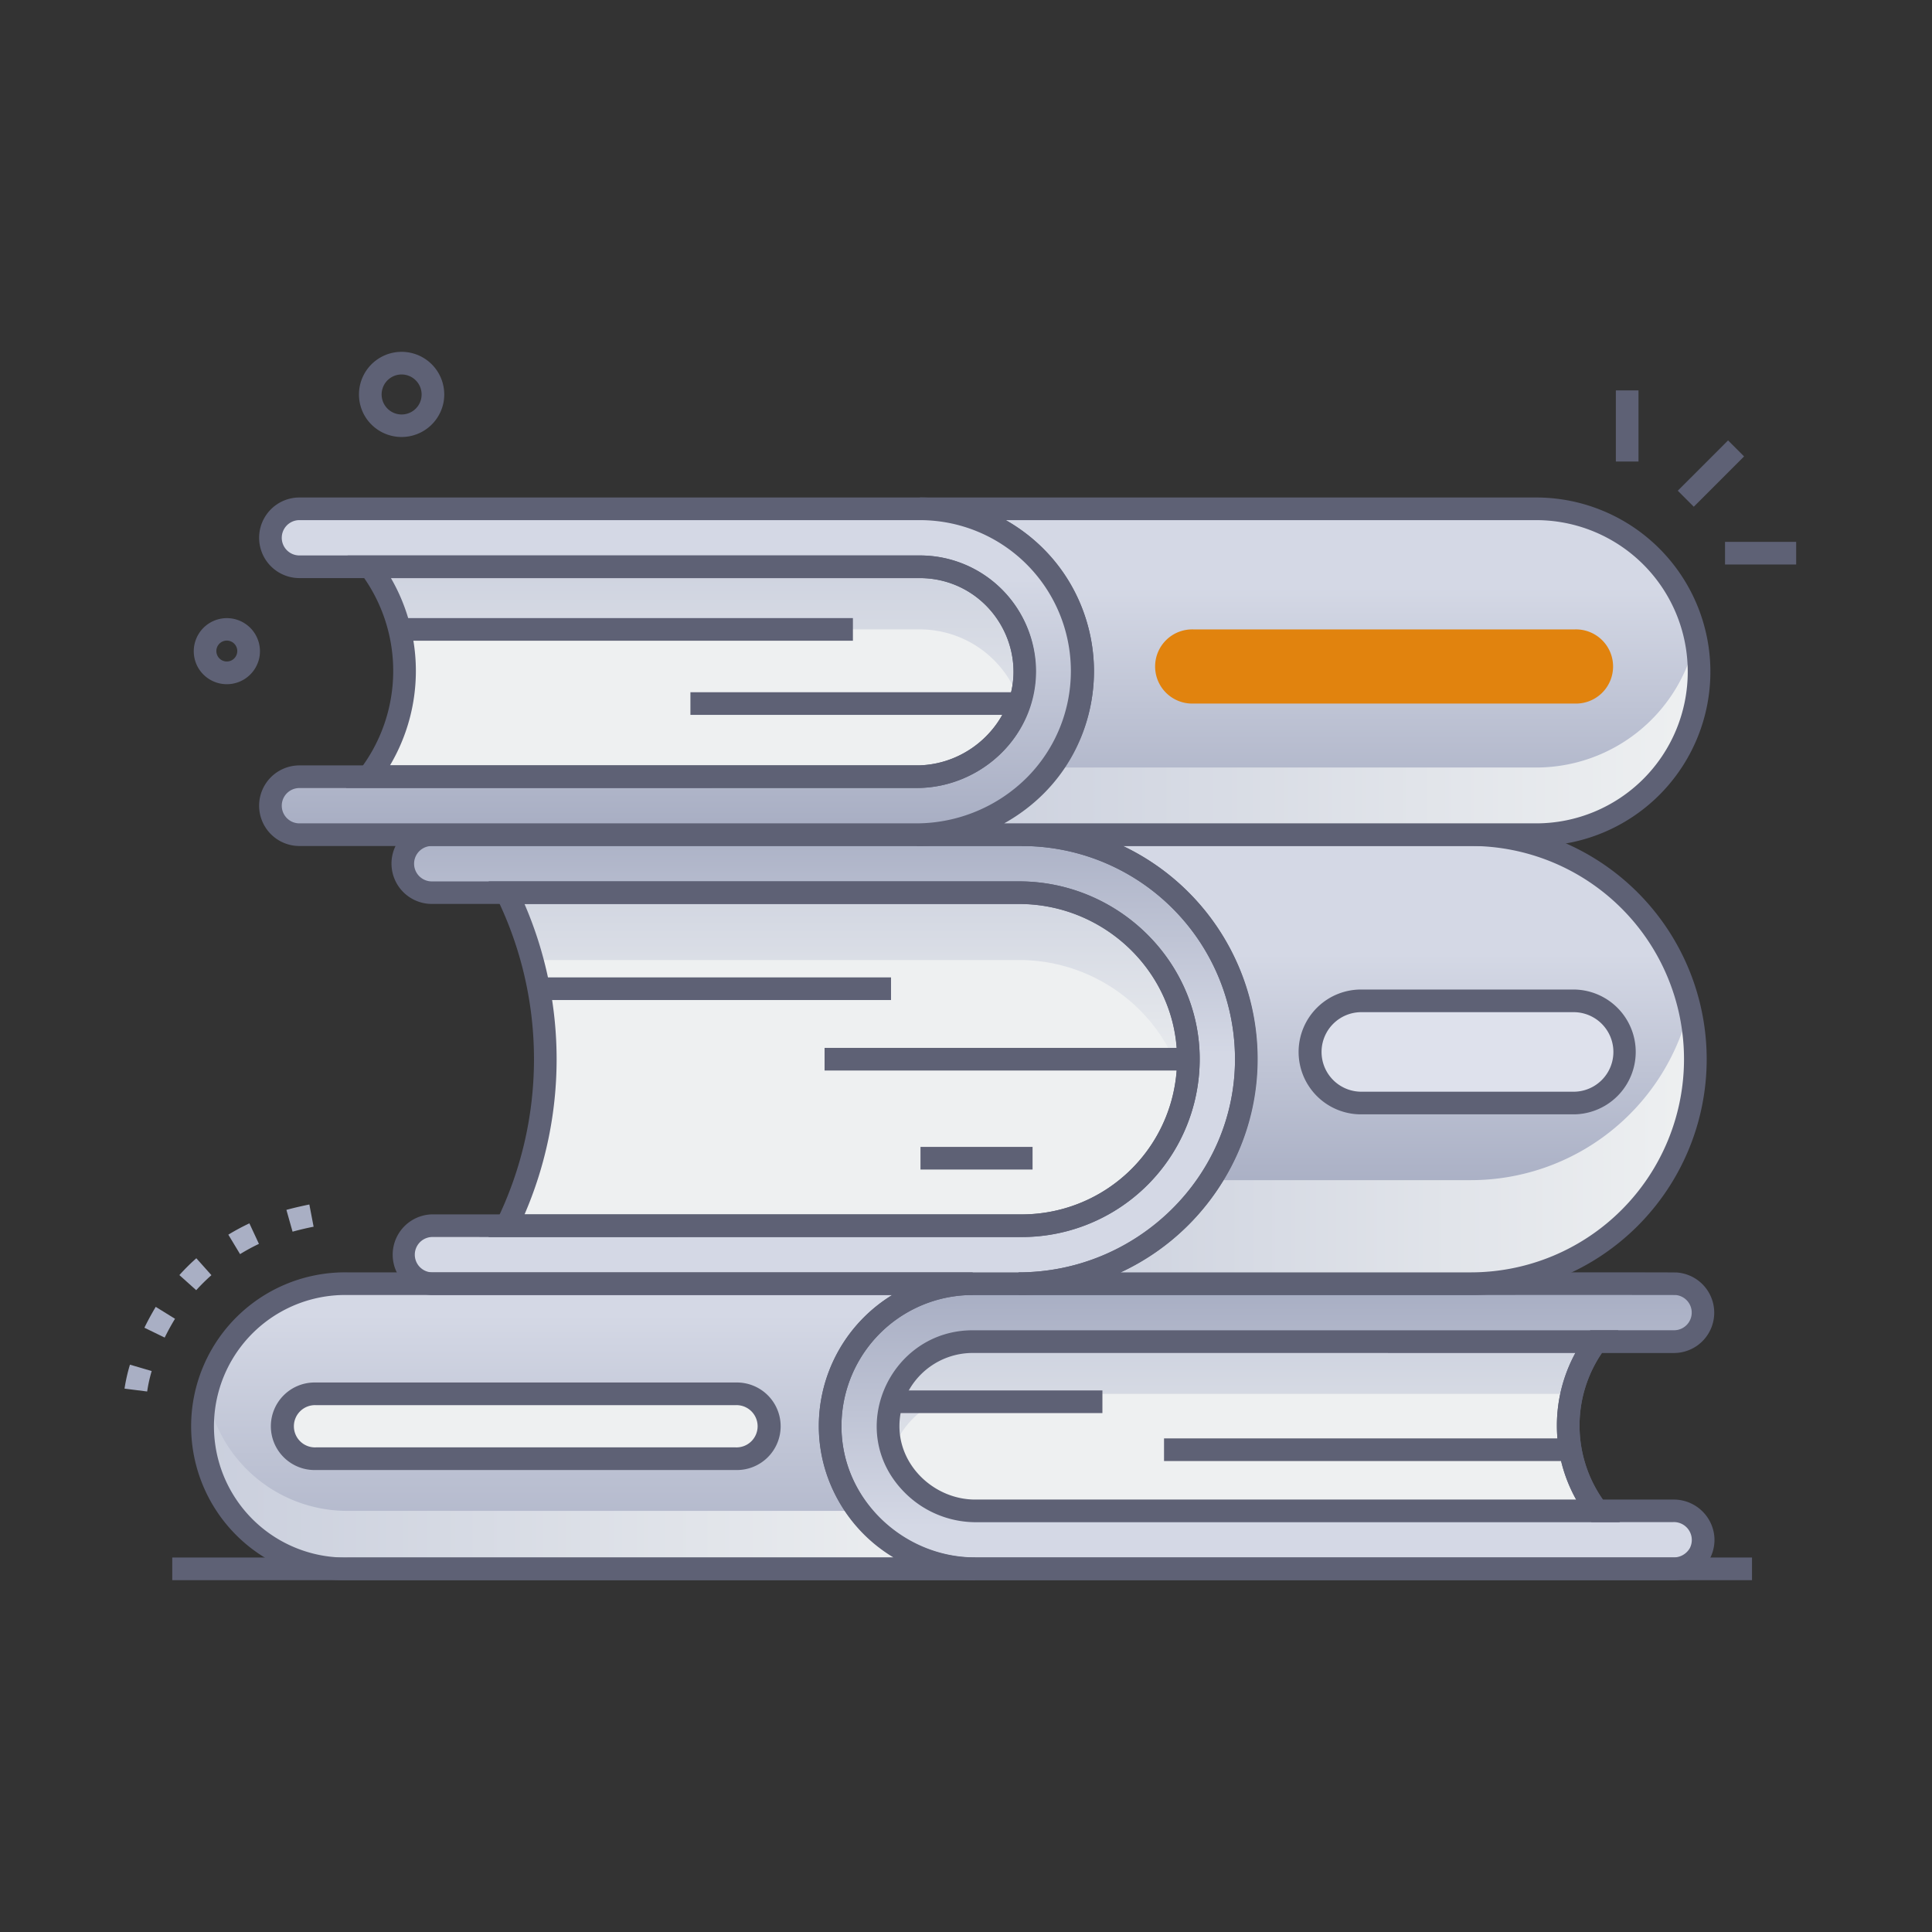 <svg xmlns="http://www.w3.org/2000/svg" xmlns:xlink="http://www.w3.org/1999/xlink" viewBox="0 0 512 512"><rect x="0" y="0" width="512" height="512" fill="#333333" stroke="none"/><defs><style>.cls-1{isolation:isolate;}.cls-2{fill:#5e6175;}.cls-3{fill:url(#linear-gradient);}.cls-4{fill:url(#linear-gradient-2);}.cls-11,.cls-13,.cls-15,.cls-5,.cls-7,.cls-9{mix-blend-mode:multiply;}.cls-5{fill:url(#linear-gradient-3);}.cls-6{fill:#eef0f1;}.cls-7{fill:url(#linear-gradient-4);}.cls-8{fill:url(#linear-gradient-5);}.cls-9{fill:url(#linear-gradient-6);}.cls-10{fill:url(#linear-gradient-7);}.cls-11{fill:url(#linear-gradient-8);}.cls-12{fill:#dee1ec;}.cls-13{fill:url(#linear-gradient-9);}.cls-14{fill:url(#linear-gradient-10);}.cls-15{fill:url(#linear-gradient-11);}.cls-16{fill:url(#linear-gradient-12);}.cls-17{fill:#e1830e;}.cls-18{fill:#a9afc4;}</style><linearGradient id="linear-gradient" x1="335.67" y1="343.28" x2="335.67" y2="404.6" gradientUnits="userSpaceOnUse"><stop offset="0" stop-color="#a9afc4"></stop><stop offset="1" stop-color="#d4d8e5"></stop></linearGradient><linearGradient id="linear-gradient-2" x1="156.37" y1="421.52" x2="156.37" y2="348.58" xlink:href="#linear-gradient"></linearGradient><linearGradient id="linear-gradient-3" x1="54.27" y1="393.03" x2="258.44" y2="393.03" gradientUnits="userSpaceOnUse"><stop offset="0" stop-color="#cacfdd"></stop><stop offset="1" stop-color="#eef0f1"></stop></linearGradient><linearGradient id="linear-gradient-4" x1="329.16" y1="348.23" x2="329.16" y2="413.41" xlink:href="#linear-gradient-3"></linearGradient><linearGradient id="linear-gradient-5" x1="359.6" y1="315.38" x2="359.6" y2="252.91" xlink:href="#linear-gradient"></linearGradient><linearGradient id="linear-gradient-6" x1="269.91" y1="303.59" x2="449.32" y2="303.59" xlink:href="#linear-gradient-3"></linearGradient><linearGradient id="linear-gradient-7" x1="218.51" y1="217" x2="218.51" y2="279.32" xlink:href="#linear-gradient"></linearGradient><linearGradient id="linear-gradient-8" x1="224.62" y1="222.43" x2="224.62" y2="292.53" xlink:href="#linear-gradient-3"></linearGradient><linearGradient id="linear-gradient-9" x1="184.83" y1="140.63" x2="184.83" y2="221.87" xlink:href="#linear-gradient-3"></linearGradient><linearGradient id="linear-gradient-10" x1="346.63" y1="219.56" x2="346.63" y2="155.74" xlink:href="#linear-gradient"></linearGradient><linearGradient id="linear-gradient-11" x1="242.98" y1="195.16" x2="450.29" y2="195.16" xlink:href="#linear-gradient-3"></linearGradient><linearGradient id="linear-gradient-12" x1="179.3" y1="217.75" x2="179.3" y2="153.43" xlink:href="#linear-gradient"></linearGradient></defs><title>Study</title><g class="cls-1"><g id="Study"><rect class="cls-2" x="444" y="122.53" width="18.85" height="6" transform="translate(44.07 357.43) rotate(-45.01)"></rect><rect class="cls-2" x="428.22" y="103.46" width="6" height="18.85"></rect><rect class="cls-2" x="457.15" y="143.6" width="18.85" height="6"></rect><path class="cls-2" d="M96.85,110.53a11.3,11.3,0,1,1,20.59-3.44A11.32,11.32,0,0,1,96.85,110.53Zm9.59-11.29a5.3,5.3,0,1,0,5.16,6.49A5.31,5.31,0,0,0,106.44,99.24Z"></path><path class="cls-2" d="M52.67,177.21a8.77,8.77,0,1,1,16-2.67A8.79,8.79,0,0,1,52.67,177.21ZM57.76,174a2.77,2.77,0,1,0,3-4.16h0A2.77,2.77,0,0,0,57.76,174Z"></path><path class="cls-3" d="M444.73,340.28c-1.37-.12,14.55-.09-187-.09A37.8,37.8,0,0,0,220,377.71c-.14,20.93,17.52,38.05,38.45,38.05h185a7.68,7.68,0,0,0,7.86-8.53,7.86,7.86,0,0,0-7.91-6.83H423.24a37.25,37.25,0,0,1-.27-44.84h20.7a7.68,7.68,0,0,0,1.06-15.28Z"></path><path class="cls-4" d="M258.44,415.76H92.08a37.79,37.79,0,1,1,0-75.57H257.77A37.79,37.79,0,0,0,220,378C220,398.84,237.57,415.76,258.44,415.76Z"></path><path class="cls-5" d="M258.44,415.76H92.07a37.79,37.79,0,0,1-37-45.46,37.77,37.77,0,0,0,37,30.1H227.6A38.83,38.83,0,0,0,258.44,415.76Z"></path><path class="cls-6" d="M423.24,400.4H258.44a23.49,23.49,0,0,1-16.56-7c-14.27-14.34-3.5-37.87,15.9-37.87H423A37.25,37.25,0,0,0,423.24,400.4Z"></path><path class="cls-7" d="M416.59,369.39H257.78a22.44,22.44,0,0,0-21.3,15.38c-4.72-13.87,5.76-29.21,21.3-29.21H423A37.4,37.4,0,0,0,416.59,369.39Z"></path><path class="cls-2" d="M258.44,418.76c-22.18,0-41.61-18.09-41.45-41.07a40.78,40.78,0,0,1,40.78-40.5c200,0,185.51-.05,187.22.1a10.68,10.68,0,0,1-1.32,21.27H424.52a34.22,34.22,0,0,0,.24,38.84h18.63a10.81,10.81,0,0,1,10.9,9.5,10.68,10.68,0,0,1-10.85,11.86Zm-.67-75.57A34.77,34.77,0,0,0,223,377.73c-.13,19.4,16.33,35,35.45,35h185a4.91,4.91,0,0,0,4.35-2.42,4.74,4.74,0,0,0-4.4-6.94H421.75l-.9-1.19a40.2,40.2,0,0,1-.29-48.43l.89-1.22h22.22a4.68,4.68,0,0,0,.72-9.3C443.25,343.16,456.51,343.19,257.77,343.19Z"></path><path class="cls-2" d="M429.3,403.4H258.44a26.57,26.57,0,0,1-18.69-7.86c-16.15-16.23-4-43,18-43H428.91l-3.53,4.79a34.2,34.2,0,0,0,.25,41.23ZM257.78,358.55a19.42,19.42,0,0,0-19.42,19.28c-.08,10.84,9.45,19.57,20.08,19.57H417.69a40.23,40.23,0,0,1-.19-38.84Z"></path><path class="cls-8" d="M269.91,340.19H389.78a59.5,59.5,0,1,0,0-119h-119a59.5,59.5,0,0,1,59.5,59.5C330.29,313.56,302.77,340.19,269.91,340.19Z"></path><path class="cls-9" d="M389.78,340.2H269.91a60.84,60.84,0,0,0,50.75-27.45h69.12A59.53,59.53,0,0,0,447.69,267,59.54,59.54,0,0,1,389.78,340.2Z"></path><path class="cls-10" d="M330.29,280.9c-.12,32.93-27.45,59.29-60.38,59.29H114.43a7.69,7.69,0,0,1,0-15.37c9.4,0-44.36,0,156.39,0a44.2,44.2,0,0,0,44.13-45c-.45-24.16-20.7-43.28-44.87-43.28-124.57,0-147.67,0-155.64,0a7.69,7.69,0,0,1,0-15.38H270.79A59.51,59.51,0,0,1,330.29,280.9Z"></path><path class="cls-6" d="M270.05,236.57c-139.45,0-135.69.1-135.74,0a99.93,99.93,0,0,1,0,88.27H270.79a44.19,44.19,0,0,0,44.13-45C314.46,255.69,294.22,236.57,270.05,236.57Z"></path><path class="cls-11" d="M314,289.65c-4.21-20.22-22.54-35.24-44-35.24h-129a100.41,100.41,0,0,0-6.76-17.84H270.05C297.86,236.57,319.79,261.68,314,289.65Z"></path><path class="cls-2" d="M269.91,343.19H114.43a10.69,10.69,0,0,1,0-21.37c7.4,0-17.6,0,156.39,0a41.17,41.17,0,0,0,41.13-41.93c-.42-22.25-19.2-40.34-41.87-40.34-218,0-108.91,0-155.64,0a10.69,10.69,0,0,1,0-21.38H270.79a62.47,62.47,0,0,1,62.5,62.71C333.17,315.25,304.74,343.19,269.91,343.19ZM114.4,327.82a4.69,4.69,0,0,0,0,9.37H269.91c31.53,0,57.27-25.26,57.38-56.3h0a56.48,56.48,0,0,0-56.5-56.69H114.43a4.69,4.69,0,0,0,0,9.38c31.68,0-67.06,0,155.63,0,25.92,0,47.39,20.73,47.87,46.23a47.16,47.16,0,0,1-47.13,48C116.65,327.84,121.45,327.82,114.4,327.82Z"></path><path class="cls-2" d="M270.79,327.84H129.45l2.17-4.34a97.56,97.56,0,0,0,0-85.61l-2.13-4.32H270.05c25.92,0,47.39,20.74,47.87,46.23A47.17,47.17,0,0,1,270.79,327.84Zm-131.79-6H270.79a41.16,41.16,0,0,0,41.13-41.93c-.42-22.25-19.2-40.34-41.87-40.34H139A103.69,103.69,0,0,1,139,321.84Z"></path><path class="cls-12" d="M417.35,292.31H361.09a13.54,13.54,0,1,1,0-27.07h56.26a13.54,13.54,0,0,1,0,27.07Z"></path><path class="cls-2" d="M389.78,343.19H269.91v-6c31.29,0,57.38-25.32,57.38-56.49a56.47,56.47,0,0,0-56.5-56.5v-6h119a62.5,62.5,0,1,1,0,125Zm-92.78-6h92.78a56.5,56.5,0,1,0,0-113H297.59a62.42,62.42,0,0,1-.59,113Z"></path><path class="cls-2" d="M417.35,295.31H361.09a16.54,16.54,0,1,1,0-33.07h56.26a16.54,16.54,0,0,1,0,33.07Zm-56.26-27.07a10.54,10.54,0,1,0,0,21.07h56.26a10.54,10.54,0,0,0,0-21.07Z"></path><path class="cls-6" d="M194.94,386.57H83.72a8.6,8.6,0,1,1,0-17.19H194.94a8.6,8.6,0,1,1,0,17.19Z"></path><path class="cls-2" d="M258.44,418.76H92.08a40.79,40.79,0,1,1,0-81.57H257.77v6A34.77,34.77,0,0,0,223,378c0,19.18,15.9,34.78,35.45,34.78ZM92.08,343.19a34.79,34.79,0,1,0,0,69.57H236.82a40.64,40.64,0,0,1-.37-69.57Z"></path><path class="cls-2" d="M194.94,389.57H83.72a11.6,11.6,0,1,1,0-23.19H194.94a11.6,11.6,0,1,1,0,23.19ZM83.72,372.38a5.6,5.6,0,1,0,0,11.19H194.94a5.6,5.6,0,1,0,0-11.19Z"></path><rect class="cls-2" x="144.4" y="259.02" width="91.73" height="6"></rect><rect class="cls-2" x="218.52" y="277.7" width="96.41" height="6"></rect><rect class="cls-2" x="243.94" y="303.94" width="29.7" height="6"></rect><rect class="cls-2" x="236.31" y="368.48" width="55.84" height="6"></rect><rect class="cls-2" x="308.48" y="381.19" width="107.12" height="6"></rect><path class="cls-6" d="M271.57,177.82c.1,15.24-12.88,27.63-27.88,28h-146a46.17,46.17,0,0,0,.34-55.61H243.75A27.82,27.82,0,0,1,271.57,177.82Z"></path><path class="cls-13" d="M270.26,186.19a27.81,27.81,0,0,0-26.51-19.39H105.84a46.28,46.28,0,0,0-7.78-16.59H243.89C262.76,150.3,276,168.87,270.26,186.19Z"></path><path class="cls-14" d="M243,221.2H407.09a43.18,43.18,0,1,0,0-86.36H243.75A43.18,43.18,0,0,1,286.93,178C286.93,201.87,266.83,221.2,243,221.2Z"></path><path class="cls-15" d="M407.1,221.21H243a44.37,44.37,0,0,0,35.44-17.81H407.1a43.21,43.21,0,0,0,42.27-34.28A43.23,43.23,0,0,1,407.1,221.21Z"></path><path class="cls-2" d="M407.09,224.2H243v-6c22.58,0,41-18,41-40.18a40.16,40.16,0,0,0-40.18-40.18v-6H407.09a46.18,46.18,0,1,1,0,92.36Zm-141-6h141a40.18,40.18,0,1,0,0-80.36H266.55C297.6,155.52,297.92,200.41,266.11,218.2Z"></path><path class="cls-16" d="M286.93,177.71c.17,23.92-20,43.49-44,43.49H79.35a7.68,7.68,0,1,1,0-15.36H243c15.32,0,28.69-12.56,28.59-28a27.82,27.82,0,0,0-27.82-27.62H79.35a7.68,7.68,0,1,1,0-15.36h164.4A43.19,43.19,0,0,1,286.93,177.71Z"></path><path class="cls-2" d="M243,224.2H79.35a10.68,10.68,0,1,1,0-21.36H243c13.61,0,25.68-11.17,25.59-25a24.82,24.82,0,0,0-24.82-24.64H79.35a10.68,10.68,0,1,1,0-21.36h164.4a46.17,46.17,0,0,1,46.18,45.85C289.93,204.21,267.79,224.2,243,224.2ZM79.35,208.84a4.68,4.68,0,1,0,0,9.36H243a41.57,41.57,0,0,0,29.26-12.26,40,40,0,0,0-28.49-68.1H79.35a4.68,4.68,0,1,0,0,9.36h164.4a30.61,30.61,0,0,1,21.84,52.14,32.09,32.09,0,0,1-22.61,9.5Z"></path><path class="cls-17" d="M417.34,186.45H316.26a9.83,9.83,0,1,1,0-19.65H417.34a9.83,9.83,0,1,1,0,19.65Z"></path><rect class="cls-2" x="106.44" y="163.8" width="119.59" height="6"></rect><rect class="cls-2" x="182.97" y="183.45" width="86.52" height="6"></rect><path class="cls-2" d="M91.67,208.82,95.34,204a43.16,43.16,0,0,0,.31-52l-3.54-4.79H243.89a30.82,30.82,0,0,1,30.68,30.59c0,17.54-14.72,30.63-30.8,31Zm11.69-6H243.69a26.06,26.06,0,0,0,17.64-7.71c15.83-15.93,3.87-41.8-17.46-41.91H103.6A49.1,49.1,0,0,1,103.36,202.82Z"></path><rect class="cls-2" x="45.65" y="412.76" width="418.65" height="6"></rect><path class="cls-18" d="M39,368.76,33,368a45.06,45.06,0,0,1,1.44-6.35l5.76,1.69A38.46,38.46,0,0,0,39,368.76Zm4.66-14.28-5.39-2.62c.92-1.89,1.94-3.75,3-5.53l5.11,3.16C45.4,351.09,44.48,352.77,43.64,354.48ZM52,341.91l-4.46-4a55.57,55.57,0,0,1,4.49-4.46l4,4.48A54,54,0,0,0,52,341.91Zm11.61-9.57-3.1-5.14a59.25,59.25,0,0,1,5.58-3l2.53,5.44A51.86,51.86,0,0,0,63.65,332.34Zm13.92-5.94-1.63-5.77c2-.55,4-1,6.08-1.43l1.13,5.89C81.24,325.46,79.37,325.9,77.57,326.4Z"></path></g></g></svg>